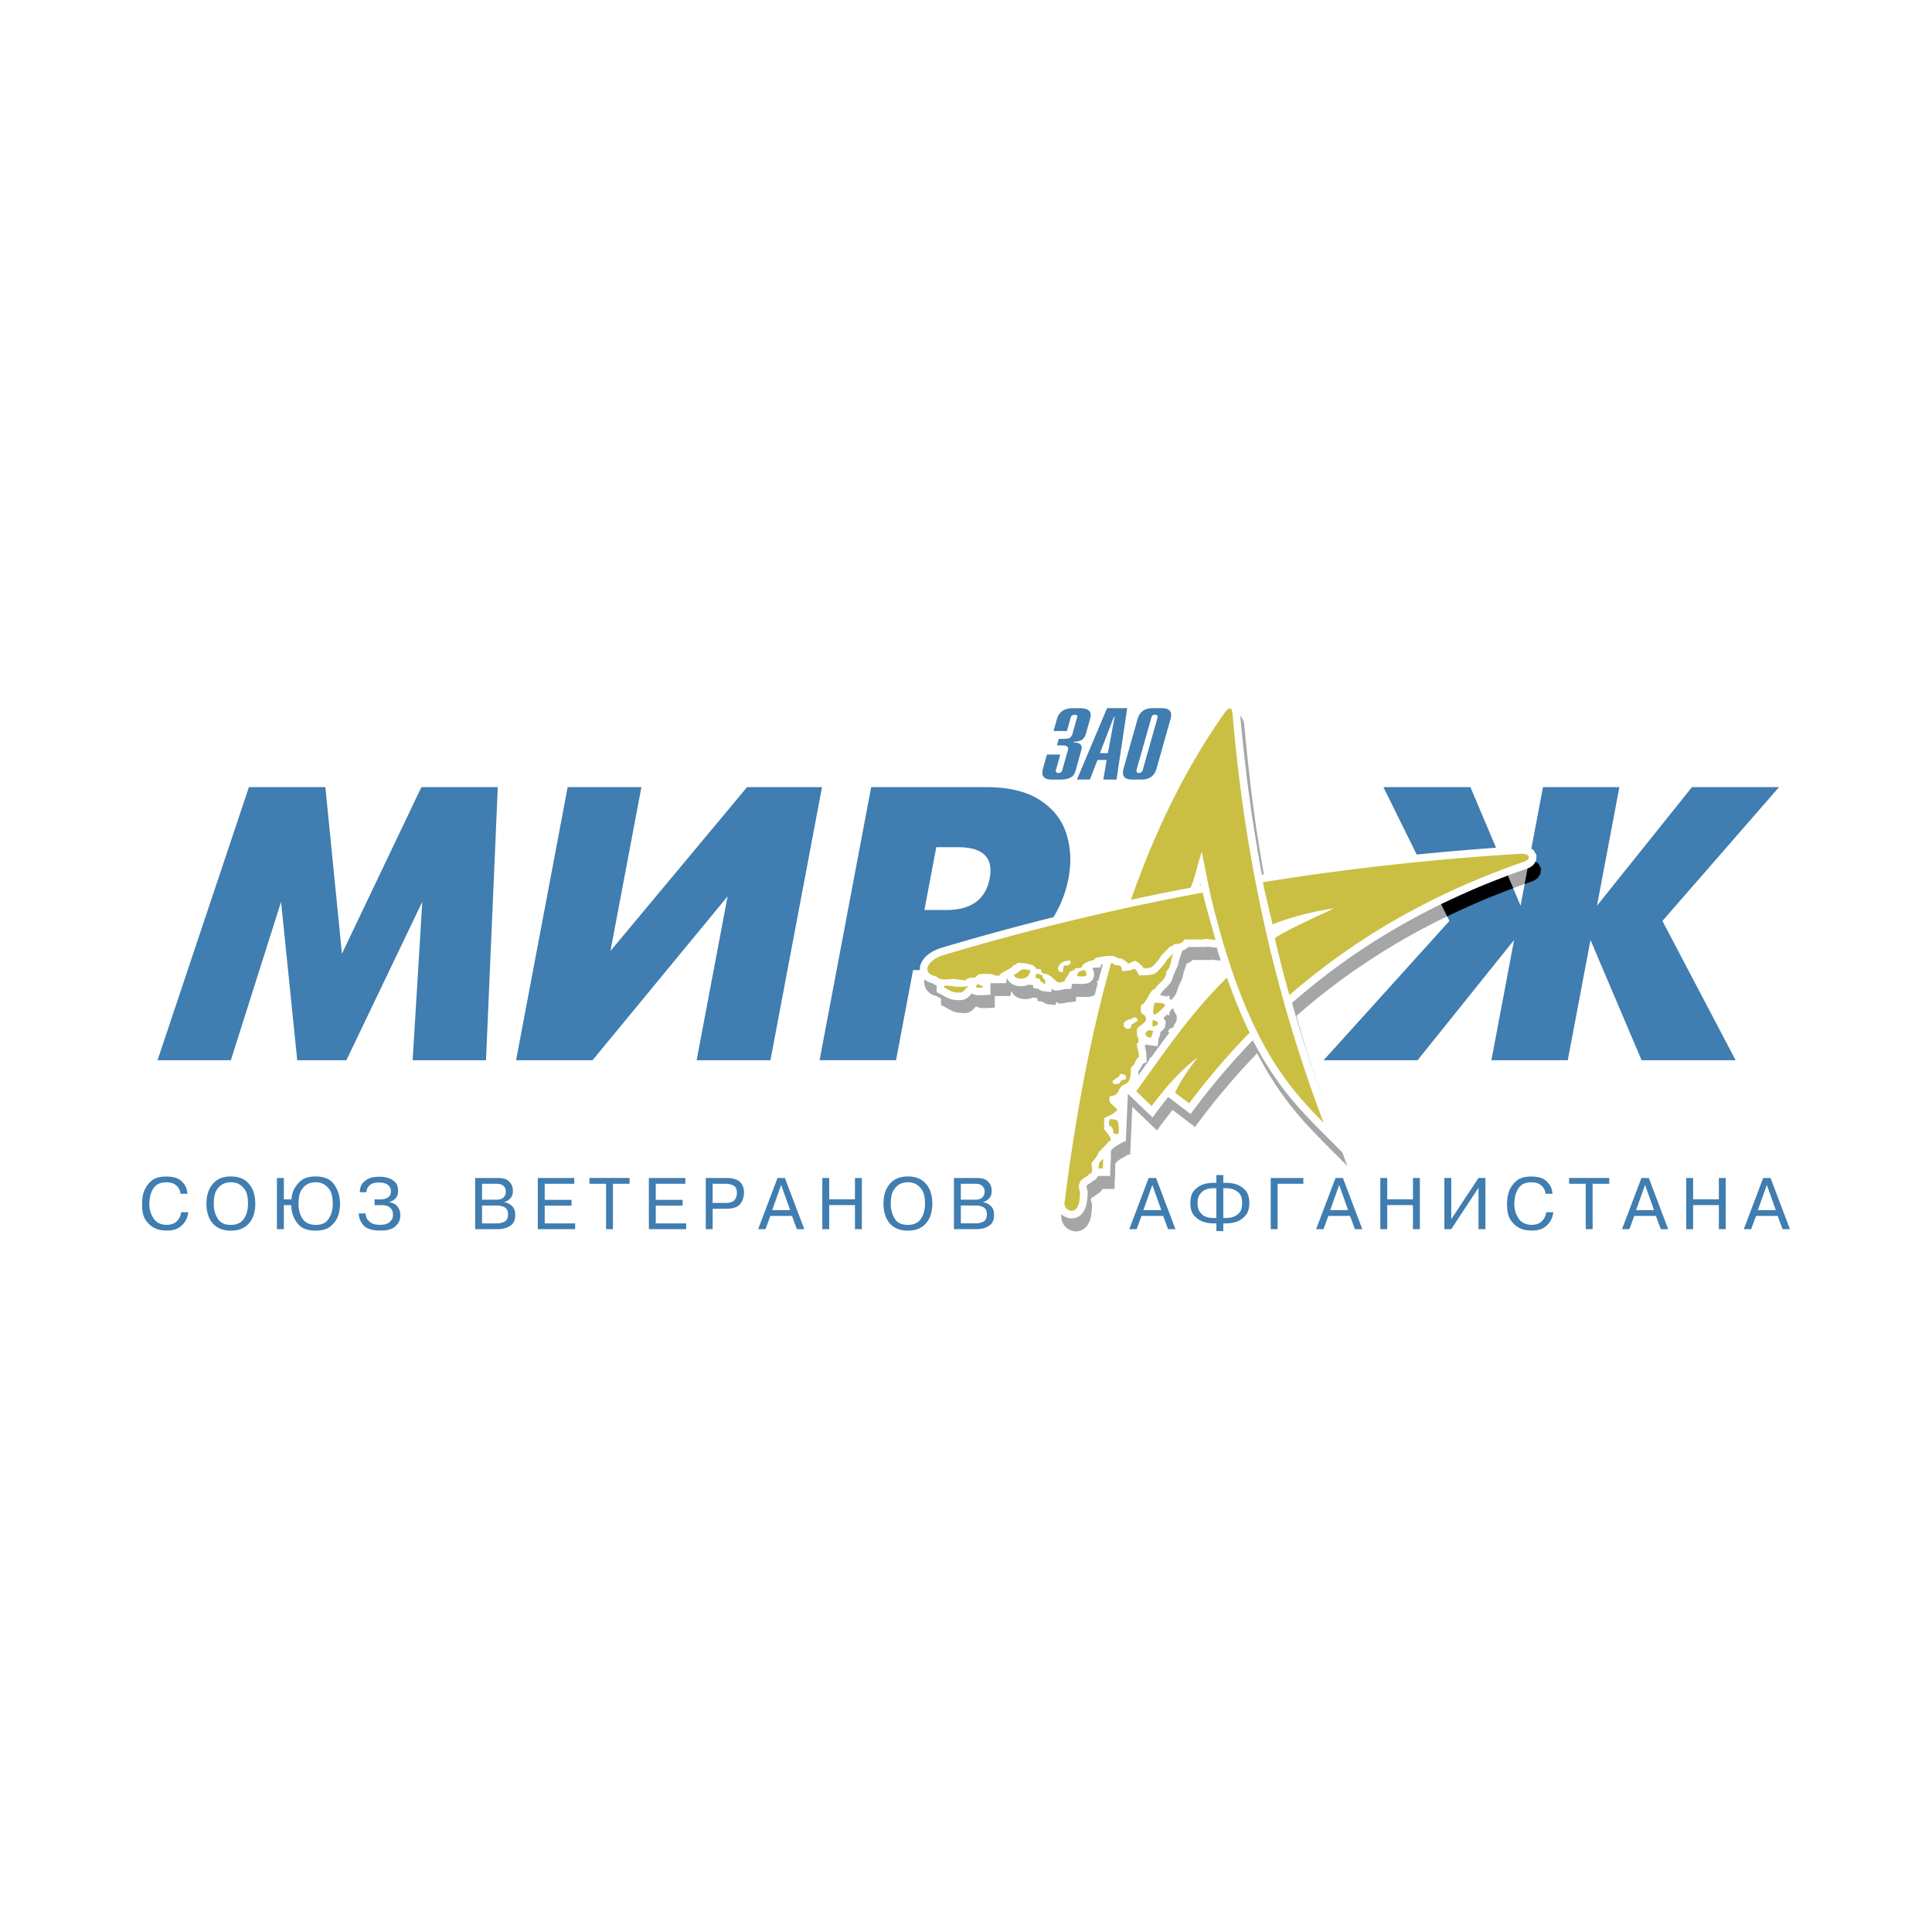 <svg xmlns="http://www.w3.org/2000/svg" width="2500" height="2500" viewBox="0 0 192.756 192.756"><g fill-rule="evenodd" clip-rule="evenodd"><path fill="#fff" d="M0 0h192.756v192.756H0V0z"/><path d="M122.348 97.511l-.531-1.706-.141.029c-.268-.024-.533-.068-.803-.094l-.043.038h-1.848a1.364 1.364 0 0 1-.578.355c-.133.378-.285.755-.373 1.146-.023.105-.045.208-.07.313l-.424.941-.197.603a3.32 3.32 0 0 1-.451.597c-.146.145-.301.282-.441.433-.109.128-.182.277-.264.424.154.016.322.051.477.082l.244.092.004-.094-.336-.032h.537v.271l.074.054.205.345.025.382-.088.282-.217.319v.329l-.221-.11-.363.328.227.394-.084.57-.289.338-.158.098c-.02.25-.1.463-.188.695l-.1.739-1.037-.13-.133-.054-.107.187c.033.154.074.309.107.465.068.375.064.738.072 1.122l-.377.165-.104.196c-.1.185-.195.379-.34.533-.004.152-.018.306-.031.458 1.492-2.095 2.99-4.182 4.604-6.187a57.526 57.526 0 0 1 2.742-3.138c.396-.411.799-.814 1.205-1.216l-.186-.562zm-2.116-7.895l-.037-.179-.066.198.103-.019zm-7.806 1.578l.283-.808 1.279-3.396a81.2 81.2 0 0 1 3.961-8.49 82.625 82.625 0 0 1 1.969-3.386 75.192 75.192 0 0 1 2.166-3.261l.195-.223.223-.199.324-.182.498-.051.465.26.23.367.102.34.176 1.808c.186 1.892.395 3.777.629 5.662l.377 2.754c.312 2.063.648 4.118 1.033 6.168a275.442 275.442 0 0 1 11.271-1.558c3.746-.429 7.496-.784 11.258-1.065 1.082-.078 2.168-.151 3.252-.219l.48.025.449.12.422.276.273.504-.062.564-.277.401-.354.251c-.633.243-1.277.461-1.914.693-1.037.389-2.066.794-3.09 1.216a87.763 87.763 0 0 0-4.52 2.073 92.005 92.005 0 0 0-2.93 1.556 87.443 87.443 0 0 0-2.865 1.703 89.543 89.543 0 0 0-2.793 1.857 83.39 83.39 0 0 0-2.719 2.016 96.393 96.393 0 0 0-1.992 1.62l-.885.762c1 3.573 2.174 7.094 3.445 10.581l1.645 4.401c-1.451-1.462-2.934-2.899-4.318-4.425a41.977 41.977 0 0 1-1.475-1.764 40.133 40.133 0 0 1-1.459-2.045l-.719-1.154a53.743 53.743 0 0 1-1.031-1.865 72.757 72.757 0 0 0-5.393 6.275l-.816 1.081c-.742-.565-1.482-1.131-2.225-1.696-.545.661-1.053 1.351-1.564 2.038l-2.463-2.355-.207 4.756-.17.001-.887.502-.094.096-.105.043a2.214 2.214 0 0 1-.23.266c-.008.472-.006.943-.037 1.415-.029.37-.029.741-.037 1.114h-1.166l-.371.418-.113.027c-.188.193-.441.301-.65.47-.094.092-.057.181-.037.311l.088.313a7.1 7.1 0 0 1-.135 1.379c-.074.262-.205.498-.338.736l-.203.229-.242.178-.27.116-.277.055-.273-.002-.262-.051-.244-.097-.223-.137-.201-.177-.168-.215-.129-.251-.08-.278-.027-.298.127-1.038c1.018-7.689 2.377-15.332 4.461-22.809l-.182.029-.051.281c-.27.016-.551 0-.812.083.088.189.131.345.168.553l-.018.277-.121.296-.213.229-.229.128c-.176.052-.316.08-.498.092-.373.005-.75-.009-1.125-.013l-.076.484-.684.051c-.197.043-.391.089-.594.117l-.396.022-.26-.182-.068.337-.873-.111-.229-.092-.195-.139-.488-.075-.018-.289-.449-.05c-.33.168-.703.174-1.062.141l-.238-.054-.236-.091-.23-.139-.219-.207-.148-.252-.033.019-.09.436h-1.504l-.047.024v1.135c-.49.021-.975.067-1.465.027l-.41-.148c-.09.092-.176.191-.266.287l-.209.174-.304.153-.323.051a4.08 4.08 0 0 1-.979-.106 3.278 3.278 0 0 1-.632-.289c-.254-.146-.516-.277-.776-.411v-.644a1.634 1.634 0 0 1-.405-.233c-.243-.046-.449-.157-.663-.274l-.254-.215-.2-.274-.125-.318-.038-.334.041-.324.104-.3.154-.271.195-.247.23-.225.266-.205.298-.186.332-.167.372-.149a251.871 251.871 0 0 1 18.234-4.714zm4.146 9.444l-.152-.016.152.016z" fill="#a4a6a8"/><path d="M81.77 105.777l5.146-27.244h11.475c2.258 0 4.051.435 5.373 1.297s2.205 1.991 2.637 3.379c.432 1.389.498 2.861.203 4.424-.301 1.583-.926 3.075-1.883 4.469s-2.268 2.523-3.922 3.386c-1.654.863-3.605 1.298-5.856 1.298h-3.847l-1.698 8.99H81.77v.001zm67.027 0l2.264-11.994-9.627 11.994h-9.373l12.549-13.894-6.586-13.35h8.68l5.004 11.832 2.234-11.832h7.623l-2.234 11.832 9.473-11.832h8.691l-11.635 13.35 7.301 13.894h-9.381l-5.096-11.994-2.266 11.994h-7.621zm-133.08 0l9.116-27.244h7.628l1.655 16.619 7.926-16.619h7.622l-1.176 27.244H41.17l.96-15.801-7.571 15.801h-4.903l-1.614-15.801-5.009 15.801h-7.316zm40.919-27.243h7.356L60.905 94.88l13.628-16.346h7.479l-5.146 27.244h-7.362l3.087-16.347-13.473 16.347H51.49l5.146-27.244zm36.776 5.993l-1.184 6.266h2.179c2.491 0 3.934-1.051 4.333-3.159.393-2.069-.658-3.107-3.149-3.107h-2.179zM18.784 120.94a2.265 2.265 0 0 1-.207.738c-.129.275-.344.526-.647.754-.303.227-.746.341-1.328.341-.074 0-.227-.013-.458-.035s-.476-.097-.733-.221c-.312-.146-.597-.398-.854-.757-.257-.357-.385-.888-.385-1.59 0-.091.009-.269.027-.529.018-.262.082-.539.192-.833.138-.357.372-.685.702-.98.33-.297.826-.444 1.487-.444.628 0 1.093.118 1.394.354.3.236.503.499.608.788.037.101.064.2.083.3.018.098.032.191.041.278h-.702a1.098 1.098 0 0 0-.075-.351c-.074-.197-.214-.379-.42-.544s-.516-.248-.929-.248c-.596 0-1.025.206-1.287.62-.262.412-.392.934-.392 1.562 0 .523.143.997.426 1.421.285.425.718.637 1.301.637.45 0 .796-.128 1.04-.385a1.42 1.42 0 0 0 .406-.875h.71v-.001zm4.25 1.846c-.789-.005-1.393-.25-1.81-.733-.417-.484-.626-1.142-.626-1.972 0-.821.212-1.478.636-1.969.424-.49 1.024-.736 1.8-.736.78 0 1.381.246 1.803.736.422.491.633 1.147.633 1.969 0 .83-.209 1.487-.63 1.972-.419.483-1.021.727-1.806.727v.006zm0-.578c.583 0 1.013-.199 1.291-.596.278-.396.417-.907.417-1.531 0-.67-.121-1.156-.361-1.459s-.508-.5-.802-.592a1.787 1.787 0 0 0-.278-.059 2.11 2.11 0 0 0-.266-.018 2.55 2.55 0 0 0-.341.031c-.14.021-.285.067-.437.141-.234.11-.447.313-.64.609s-.289.744-.289 1.346a5.615 5.615 0 0 0 .014.365c.041.44.185.845.43 1.212s.666.551 1.262.551zm6.046-2.547c.005-.092.015-.186.031-.282s.036-.192.059-.289c.12-.427.36-.819.723-1.177.362-.358.893-.537 1.59-.537.862 0 1.478.264 1.848.791.369.528.565 1.108.588 1.741a.49.49 0 0 1 .007.086v.087c0 .109-.012.287-.035.529a2.89 2.89 0 0 1-.192.771c-.138.354-.375.674-.712.963s-.838.435-1.503.435c-.735 0-1.274-.177-1.618-.53a2.662 2.662 0 0 1-.688-1.17 3.043 3.043 0 0 1-.089-.434 4.342 4.342 0 0 1-.035-.406h-.736v2.395h-.688v-5.106h.688v2.134h.762v-.001zm2.409 2.547c.597 0 1.018-.184 1.263-.551a2.581 2.581 0 0 0 .441-1.395l.003-.182c0-.675-.123-1.163-.368-1.467-.246-.303-.515-.497-.809-.584a1.816 1.816 0 0 0-.53-.077c-.082 0-.196.011-.341.031s-.294.069-.45.147c-.229.115-.439.32-.63.616s-.285.74-.285 1.332c0 .624.139 1.135.416 1.531s.708.599 1.29.599zm4.987-1.143c.004.06.013.124.024.195.012.071.031.144.059.217.073.18.213.345.417.496.204.151.522.227.953.227.363 0 .634-.06.812-.179a1.03 1.03 0 0 0 .372-.392.801.801 0 0 0 .079-.238 1.23 1.23 0 0 0 .008-.353 1.98 1.98 0 0 0-.031-.173.932.932 0 0 0-.32-.431c-.163-.13-.432-.195-.809-.195h-.67v-.578h.606c.055 0 .12-.004.196-.011s.153-.022.23-.045c.151-.041.289-.118.413-.23.124-.112.186-.288.186-.525a.767.767 0 0 0-.296-.627c-.197-.161-.491-.241-.88-.241-.386 0-.667.066-.843.196a.988.988 0 0 0-.355.431 1.031 1.031 0 0 0-.062.337h-.674c.023-.437.141-.761.354-.974.213-.214.446-.361.699-.444.188-.06.368-.096.54-.106.172-.012.304-.018.396-.018.097 0 .219.007.368.021.149.014.305.046.465.097.252.073.482.207.691.402s.313.487.313.878c0 .303-.069.535-.207.698a1.213 1.213 0 0 1-.564.389c-.037.01-.073.02-.11.028v.014c.316.063.553.173.708.326.156.154.262.318.317.492.032.093.053.183.062.272a1.751 1.751 0 0 1-.007.506 1.41 1.41 0 0 1-.076.282c-.092.243-.276.464-.554.664-.278.199-.715.3-1.311.3-.817 0-1.382-.17-1.693-.51s-.475-.739-.489-1.197h.683v-.001zm13.172-3.538c.491 0 .843.091 1.057.272.213.181.35.381.41.602.022.074.037.146.045.221.006.073.01.142.01.206 0 .308-.087.554-.262.74a1.153 1.153 0 0 1-.591.354v.021l.082.014a1.398 1.398 0 0 1 .716.399c.192.193.289.478.289.854 0 .459-.122.787-.365.985a1.794 1.794 0 0 1-.805.378c-.12.027-.236.045-.351.052s-.221.01-.317.01h-2.161v-5.106h2.243v-.002zm-1.555 4.529H49.634c.261-.009.502-.07.723-.186.22-.114.331-.354.331-.716 0-.312-.098-.537-.292-.675-.195-.137-.49-.206-.885-.206h-1.417v1.783h-.001zm0-2.361h1.376c.363 0 .614-.072.753-.217a.794.794 0 0 0 .238-.478.209.209 0 0 0 .007-.053v-.051c0-.047-.003-.098-.01-.155a.708.708 0 0 0-.323-.495c-.135-.095-.35-.142-.644-.142h-1.396v1.591h-.001zm8.93.014v.578h-2.677v1.769h3.035v.578h-3.724v-5.106h3.641v.578h-2.953v1.604h2.678v-.001zm1.786-1.604v-.578h4.005v.578h-1.659v4.528h-.688v-4.528h-1.658zm9.294 1.604v.578h-2.677v1.769h3.035v.578h-3.724v-5.106h3.641v.578h-2.952v1.604h2.677v-.001zm4.388-2.182c.574 0 1.006.122 1.298.365.291.243.437.609.437 1.101 0 .432-.124.807-.371 1.125-.248.319-.723.479-1.425.479h-1.328v2.037h-.688v-5.106h2.077v-.001zm-1.39 2.492h1.252c.459 0 .769-.098.929-.292.161-.195.241-.436.241-.72 0-.34-.105-.574-.316-.705-.211-.131-.496-.196-.854-.196h-1.252v1.913zm5.275 2.615h-.736l1.934-5.106h.736l1.934 5.106h-.737l-.488-1.321h-2.161l-.482 1.321zm2.457-1.9l-.895-2.512-.895 2.512h1.79zm3.899 1.9h-.688v-5.106h.688v2.127h2.567v-2.127h.688v5.106h-.688v-2.401h-2.567v2.401zm7.85.152c-.789-.005-1.393-.25-1.811-.733-.417-.484-.626-1.142-.626-1.972 0-.821.212-1.478.637-1.969.425-.49 1.024-.736 1.8-.736.78 0 1.381.246 1.803.736.423.491.633 1.147.633 1.969 0 .83-.21 1.487-.629 1.972-.42.483-1.022.727-1.807.727v.006zm0-.578c.583 0 1.013-.199 1.29-.596.278-.396.417-.907.417-1.531 0-.67-.121-1.156-.362-1.459s-.508-.5-.802-.592a1.8 1.8 0 0 0-.279-.059 2.094 2.094 0 0 0-.265-.018 2.55 2.55 0 0 0-.341.031 1.519 1.519 0 0 0-.437.141c-.234.11-.448.313-.64.609s-.289.744-.289 1.346a5.615 5.615 0 0 0 .014.365c.042.44.185.845.43 1.212s.667.551 1.264.551zm6.838-4.681c.49 0 .842.091 1.055.272.215.181.352.381.41.602.023.074.037.146.045.221.008.073.01.142.01.206 0 .308-.086.554-.262.74a1.151 1.151 0 0 1-.592.354v.021l.084.014a1.403 1.403 0 0 1 .715.399c.193.193.289.478.289.854 0 .459-.121.787-.365.985-.242.197-.51.322-.805.378-.119.027-.236.045-.352.052s-.219.01-.316.01h-2.161v-5.106h2.245v-.002zm-1.556 4.529h1.542c.26-.009.502-.07.721-.186.221-.114.332-.354.332-.716 0-.312-.098-.537-.293-.675-.195-.137-.49-.206-.885-.206h-1.417v1.783zm0-2.361h1.376c.363 0 .613-.072.754-.217a.797.797 0 0 0 .236-.478.175.175 0 0 0 .008-.053v-.051c0-.047-.004-.098-.012-.155a.625.625 0 0 0-.051-.183.714.714 0 0 0-.271-.312c-.135-.095-.35-.142-.643-.142h-1.398v1.591h.001zM113.406 122.634h-.736l1.934-5.106h.736l1.934 5.106h-.736l-.488-1.321h-2.16l-.484 1.321zm2.457-1.9l-.895-2.512-.895 2.512h1.79zm5.496 1.322h-.283c-.127 0-.279-.01-.453-.03s-.355-.062-.543-.121c-.326-.105-.627-.299-.902-.581s-.414-.713-.414-1.291c0-.583.139-1.015.414-1.297s.58-.477.916-.582c.182-.06.361-.099.533-.116.172-.019.322-.028.449-.028h.283v-.771h.688v.771h.283c.127 0 .277.01.447.028.17.018.344.055.523.109.334.102.641.293.922.575.279.282.42.719.42 1.311 0 .551-.129.967-.383 1.246s-.533.478-.836.592a2.515 2.515 0 0 1-.633.155c-.203.021-.355.03-.461.03h-.283v.771h-.688v-.771h.001zm0-3.51h-.193c-.518 0-.895.094-1.129.279-.232.186-.389.389-.467.608a1.45 1.45 0 0 0-.072.32 2.444 2.444 0 0 0-.004.547c.01.097.029.195.062.296.068.23.219.441.451.633.23.193.617.29 1.158.29h.193v-2.973h.001zm.881 2.974c.092 0 .195-.005.309-.014.115-.01.232-.028.352-.056.258-.064.492-.198.705-.402.215-.204.32-.542.32-1.016 0-.468-.107-.805-.322-1.012a1.585 1.585 0 0 0-.709-.406 2.637 2.637 0 0 0-.348-.055 3.91 3.91 0 0 0-.307-.014h-.193v2.974h.193v.001zm5.227 1.114h-.688v-5.106h3.256v.578h-2.568v4.528zm4.58 0h-.736l1.936-5.106h.736l1.934 5.106h-.738l-.488-1.321h-2.16l-.484 1.321zm2.457-1.9l-.895-2.512-.895 2.512h1.79zm3.9 1.9h-.689v-5.106h.689v2.127h2.566v-2.127h.688v5.106h-.688v-2.401h-2.566v2.401zm9.108-5.107h.689v5.106h-.689v-4.136l-2.719 4.136h-.688v-5.106h.688v4.108l2.719-4.108zm7.457 3.413a2.136 2.136 0 0 1-.206.738c-.129.275-.344.526-.648.754-.303.227-.744.341-1.328.341-.072 0-.225-.013-.457-.035s-.477-.097-.732-.221c-.312-.146-.598-.398-.854-.757-.258-.357-.385-.888-.385-1.59 0-.091.008-.269.027-.529.018-.262.082-.539.191-.833.139-.357.373-.685.703-.98.33-.297.824-.444 1.486-.444.629 0 1.092.118 1.393.354s.504.499.609.788c.037.101.064.2.082.3.02.098.033.191.043.278h-.703c-.004-.055-.012-.112-.023-.172s-.029-.119-.053-.179a1.265 1.265 0 0 0-.42-.544c-.205-.165-.516-.248-.928-.248-.598 0-1.025.206-1.287.62-.262.412-.393.934-.393 1.562 0 .523.143.997.426 1.421.285.425.719.637 1.301.637.451 0 .797-.128 1.039-.385.244-.258.379-.548.408-.875h.709v-.001zm1.58-2.835v-.578h4.006v.578h-1.658v4.528h-.689v-4.528h-1.659zm6.017 4.529h-.736l1.936-5.106h.736l1.934 5.106h-.736l-.488-1.321h-2.162l-.484 1.321zm2.457-1.9l-.895-2.512-.895 2.512h1.79zm3.901 1.9h-.689v-5.106h.689v2.127h2.566v-2.127h.688v5.106h-.688v-2.401h-2.566v2.401zm5.791 0h-.736l1.934-5.106h.736l1.934 5.106h-.736l-.488-1.321h-2.16l-.484 1.321zm2.457-1.9l-.895-2.512-.895 2.512h1.79zM104.453 75.284h1.334l-.459 1.61c0 .053.025.105.074.156a.261.261 0 0 0 .197.077.484.484 0 0 0 .217-.063c.08-.042.131-.098.148-.169l.58-2.05a.609.609 0 0 0 .025-.161c0-.21-.197-.315-.592-.315h-.527l.188-.651h.527c.297 0 .502-.045.609-.135a.735.735 0 0 0 .227-.363l.484-1.72c0-.129-.082-.193-.24-.193a.627.627 0 0 0-.236.053c-.086.036-.137.083-.156.141l-.404 1.434h-1.336l.324-1.15c.195-.751.736-1.128 1.617-1.128h.676c.729 0 1.094.234 1.094.7 0 .074-.027.216-.084.428l-.418 1.476a1.096 1.096 0 0 1-.303.494c-.152.145-.445.228-.883.249l-.025.073c.537 0 .807.177.807.529a.874.874 0 0 1-.041.242l-.51 1.854a2.548 2.548 0 0 1-.199.546c-.072.137-.223.261-.449.37s-.559.163-.998.163h-.756c-.646 0-.969-.228-.969-.681 0-.124.018-.254.051-.388l.406-1.428zm2.992 2.493l3.008-7.125h2.01l-1.066 7.125h-1.32l.336-1.954h-.916l-.758 1.954h-1.294zm2.295-2.636h.793l.676-3.633h-.066l-1.403 3.633zm7.024-3.338l-1.359 4.824c-.205.767-.707 1.15-1.51 1.15h-.92c-.627 0-.941-.231-.941-.694 0-.082.027-.232.078-.456l1.365-4.824c.205-.767.707-1.15 1.51-1.15h.918c.629 0 .943.23.943.691 0 .099-.028.252-.084.459zm-1.885-.236l-1.5 5.292c0 .178.082.267.246.267.076 0 .152-.025.23-.078s.127-.115.146-.188l1.494-5.292c0-.175-.078-.263-.24-.263-.21-.001-.337.087-.376.262z" fill="#407db0"/><path d="M141.971 86.536a288.67 288.67 0 0 1 6.895-.599l.941-.066 1.162 2.745c-.982.37-1.955.753-2.924 1.153a87.915 87.915 0 0 0-3.662 1.655l-2.412-4.888zm10.611-.794h.016l.451.12.42.276.273.505-.062.564-.277.401-.354.252c-.309.119-.621.231-.934.342l.467-2.46z"/><path d="M121.912 96.216l-.531-1.707-.141.03c-.268-.024-.533-.068-.803-.094l-.043.038h-1.848a1.376 1.376 0 0 1-.578.356c-.133.377-.283.755-.373 1.146-.023.105-.045.208-.07.312l-.424.942-.197.603a3.355 3.355 0 0 1-.451.597c-.146.144-.301.282-.441.432-.107.129-.18.278-.264.424.156.016.322.051.477.082l.244.093.004-.094-.336-.033h.537v.272l.074.054.205.345.025.381-.088.282-.217.32v.328l-.221-.109c-.121.108-.242.217-.363.328l.227.393-.084.57-.289.338-.158.099c-.02.25-.1.462-.188.694l-.1.74-1.039-.13-.131-.055-.107.187c.033.155.074.31.107.466.068.375.064.738.072 1.121l-.377.165-.105.197c-.098.185-.193.378-.338.532-.004.153-.018.306-.031.459 1.492-2.095 2.99-4.183 4.604-6.188a57.505 57.505 0 0 1 2.742-3.137c.396-.412.799-.814 1.205-1.217l-.187-.562zm-2.115-7.895l-.037-.179c-.021.067-.045.133-.066.199l.103-.02zm-7.807 1.577l.285-.808 1.277-3.396a81.2 81.2 0 0 1 3.961-8.49 82.625 82.625 0 0 1 1.969-3.386 75.192 75.192 0 0 1 2.166-3.261l.195-.223.223-.199.324-.182.498-.051.465.26.23.367.102.34.176 1.808c.186 1.892.395 3.777.629 5.663l.379 2.754c.311 2.062.648 4.118 1.031 6.167a275.436 275.436 0 0 1 11.271-1.557c3.746-.429 7.496-.784 11.258-1.065 1.082-.078 2.168-.151 3.252-.219l.48.024.449.121.422.276.273.504-.062.564-.277.401-.354.251c-.633.243-1.277.462-1.914.693-1.037.39-2.066.794-3.09 1.216a88.55 88.55 0 0 0-4.52 2.073 90.036 90.036 0 0 0-2.93 1.557 85.704 85.704 0 0 0-2.865 1.703 89.514 89.514 0 0 0-2.793 1.856 86.42 86.42 0 0 0-2.719 2.016 96.441 96.441 0 0 0-1.992 1.621l-.885.761c1 3.574 2.174 7.094 3.445 10.581l1.646 4.402c-1.455-1.462-2.936-2.899-4.32-4.426-.51-.576-.998-1.16-1.475-1.763a40.133 40.133 0 0 1-1.459-2.045l-.719-1.154a53.787 53.787 0 0 1-1.031-1.866 73.06 73.06 0 0 0-5.393 6.275l-.814 1.081-2.227-1.696c-.545.661-1.053 1.352-1.564 2.039l-2.463-2.355-.207 4.756-.17.001-.887.501-.094.097-.104.043c-.068.094-.15.181-.232.266-.008.472-.004.942-.037 1.414-.029.371-.029.742-.037 1.115H109.6l-.371.417-.113.027c-.188.193-.441.302-.65.47-.094.093-.057.182-.037.311l.088.313a7.085 7.085 0 0 1-.135 1.379c-.074.263-.205.499-.338.736l-.203.229-.242.178-.271.117-.275.055-.273-.002-.26-.051-.246-.097-.223-.138-.201-.177-.168-.215-.129-.25-.08-.279-.027-.298.127-1.037c1.018-7.689 2.377-15.333 4.461-22.809l-.182.029-.051.28c-.27.017-.551 0-.812.083.088.189.131.346.168.553l-.018.278-.121.296-.213.229-.229.127a2.025 2.025 0 0 1-.498.092c-.373.006-.75-.009-1.125-.012l-.076.484-.684.051c-.197.043-.391.088-.594.117l-.396.022-.26-.182-.068.337-.875-.106-.229-.092-.195-.139-.488-.076-.018-.289-.449-.049c-.33.167-.703.174-1.062.141l-.238-.054-.236-.091-.23-.139-.219-.207-.148-.253-.033.019-.09.437h-1.504l-.047.024v1.135c-.49.021-.975.067-1.465.027l-.412-.148c-.089.092-.175.192-.264.287l-.209.174-.304.152-.323.051c-.341-.005-.647-.021-.979-.105a3.34 3.34 0 0 1-.632-.289c-.254-.146-.516-.277-.777-.411v-.65a1.62 1.62 0 0 1-.405-.233c-.242-.045-.448-.157-.663-.273l-.254-.215-.2-.274-.125-.318-.039-.335.041-.323.104-.3.154-.271.195-.247.23-.225.266-.205.298-.185.332-.167.372-.149a251.15 251.15 0 0 1 18.235-4.717zm4.147 9.444l-.152-.015.152.015z" fill="#fff"/><path d="M122.244 71.027c.381-.471.664-.541.734.267 1.324 15.596 4.598 28.878 9.08 40.724-3.889-3.882-7.725-8.535-11.002-21.555-.455-1.809-.783-3.669-1.154-5.483-.4 1.121-.65 2.504-1.107 3.586l-3.174.619c-.93.192-1.857.388-2.783.587 2.414-6.906 5.482-13.215 9.406-18.745zm-28.84 26.37c-1.345-.164-1.145-1.445.601-2.07a249.363 249.363 0 0 1 25.984-6.272c.324 1.382.904 3.336 1.279 4.705l-.074.014c-.133 0-1.086-.181-1.086-.048h-1.936c-.203.405-.564.467-1.002.467-.133.134-.334.268-.467.268-.268.267-.602.667-.867.868 0 .2-.762 1.068-.869 1.068 0 .201-.668.201-.867.201 0-.127-.535-.507-.535-.601-.133 0-.199-.067-.266-.134-.268 0-.535.267-.801.267 0-.192-.469-.324-.469-.467-.133 0-.4-.067-.533-.067-.469-.468-1.67-.066-2.137-.066 0 .066-.201.133-.201.267-.252 0-1.201.29-1.201.668-.121.121-.498.134-.668.134 0 .207-.469.269-.6.4 0 .267-.469.601-.469.935-.199 0-.533.134-.801.134.602-.134.268 0 0-.134-.334-.334-.801-.802-1.334-.802-.205-.203-.201-.064-.201-.4-.133-.066-.334-.066-.533-.066 0-.534-1.469-.601-1.869-.601 0 .153-.275.225-.4.267-.201.4-1.336.668-1.336 1.002h-.535c0-.268-1.535-.134-1.602-.134 0 .066-.268.267-.334.333-.182 0-.868-.013-.868.268-.467 0-1.001-.134-1.402-.134.001-.053-1.174.284-1.601-.27zm32.592-9.381a264.053 264.053 0 0 1 25.689-2.835c1.096-.028 1.041.614.334.801-8.475 2.936-16.35 7.192-23.379 13.307-.244-.882-.482-1.766-.713-2.653-.256-1.01-.502-2.021-.74-3.034 1.328-.901 4.342-2.227 5.914-2.972a27.915 27.915 0 0 0-6.145 1.593c-.259-1.208-.724-2.997-.96-4.207zm-1.318 15.013a71.339 71.339 0 0 0-6.039 7.053l-1.402-1.068c.533-1.18 1.381-2.359 2.271-3.538-1.736 1.323-3.227 3.015-4.607 4.873l-1.535-1.469c2.803-3.918 5.521-7.891 9.049-11.348l.119.354.734 1.955.748 1.78c.214.475.435.942.662 1.408zm-7.604-7.936a11.99 11.99 0 0 1-.104.302c-.195.587-.15 1.085-.602 1.535 0 .876-.846 1.157-1.135 1.736-.488 0-.918 1.602-1.402 1.602 0 .21-.104.935.268.935.744.744-.449 1.03-.668 1.469v.602c0 .044.377.801 0 .801 0 .58.201.777.201 1.402-.268 0-.492 1.001-.801 1.001 0 1.209-.176 1.539-.668 1.735-.725.29-.375 1.135-1.402 1.136-.475.948 1.264 1.204.467 1.602-.084.17-.863.499-1.068.602v1.135c.248.248 1.062 1.202.4 1.202 0 .237-.801.805-.801 1.001.066 0 0-.134-.133 0 0 .263-.516.916-.734 1.135 0 .313.254 1.068-.201 1.068-.234.471-1.404.46-.934 1.869 0 .206-.064 1.269-.201 1.269-.248.998-1.512.567-1.336-.334 1.062-8.371 2.531-16.369 4.627-23.797l.131-.002c.088.03.178.132.252.192.156.007.291.016.443.04l.182.125.129.444.756-.087c.158-.047.295-.098.441-.17l.256.239.182.423.584-.002a4.55 4.55 0 0 0 .709-.067l.246-.076.34-.216.037-.085c.229-.205.422-.437.615-.676l.287-.438c.223-.205.426-.429.635-.65l.002-.002zm-20.318 3.243c-.835.278-1.716 0-2.551 0v.187c.649.324.696.51 1.577.51.418-.001.51-.511.974-.697zm.836-.185c-.604.51.232.371.463.371v-.14c-.047.001-.371-.092-.463-.231zm5.01-1.345c-.789-.371-1.066.418-1.438.418 0 .557 1.623.695 1.623-.465-.047 0-.139-.046-.185.047zm1.207.464c-.094-.046-.188-.14-.279-.14 0 .047-.139.094-.186.094 0 .092-.047.231-.047.324.141 0 .324.14.465.14 0 .046.047.139.047.231.186 0 .23.232.463.232.047-.14-.047-.325-.047-.464-.047 0-.139-.093-.186-.093a.663.663 0 0 0-.092-.325c-.093.001-.138-.045-.138.001zm2.642-1.392c-.787 0-1.346 1.113-.416 1.113 0-.186.092-.464.092-.649.186 0 .371-.047.51-.047 0-.092.047 0 .047-.092.139 0 .139-.186.139-.279l-.092-.093c-.047 0-.233 0-.28.047zm1.764.881c-.465.14-.742.14-.742.649.695 0 1.205.14.742-.649zm7.701 3.34c-.279-.093-.465-.046-.742-.046 0 .14-.512 1.855.51.835.277-.278 1.158-.835-.232-.835l.464.046zm-.604 1.763c-.186-.047-.186-.093-.324-.093v.649c.231.001.881-.231.324-.556zm-1.808-.185c-.371-.325-.465-.093-.744.046 0-.093-.74.14-.648.557.092.464.789.557.789-.093.139 0 .51-.324.604-.324l-.001-.186zm1.529 1.159l-.371-.046c-.648.186-.371.742.186.742 0-.139.185-.418.185-.696zm-2.83 4.36c-.139 0-.277-.046-.416-.046l-.094.093c0 .047-.047.093-.047.186-.045 0-.092.046-.139.046l-.51.372c0 .464.371.277.648.277 0-.093.047 0 .047-.093.094 0 .141-.185.141-.231l.51-.139v-.278l-.047-.047c-.046 0-.093-.093-.093-.14zm-.695 4.64c-.232-.14-.463-.186-.742-.186l-.047.046c0 .047-.045.14-.092.14 0 .139.047.324.047.464l.045.047c.047 0 .141.046.188.046v.139c.045 0 .045.093.139.093 0 .557.092.511.557.511l.045-1.067c-.045.742 0 .325-.092 0 .046.741.09.324-.048-.233zm-1.438 3.804c-.371.232-.465.464-.465.928h.418c0-.233.047-.557.047-.928z" fill="#cabf43"/></g></svg>